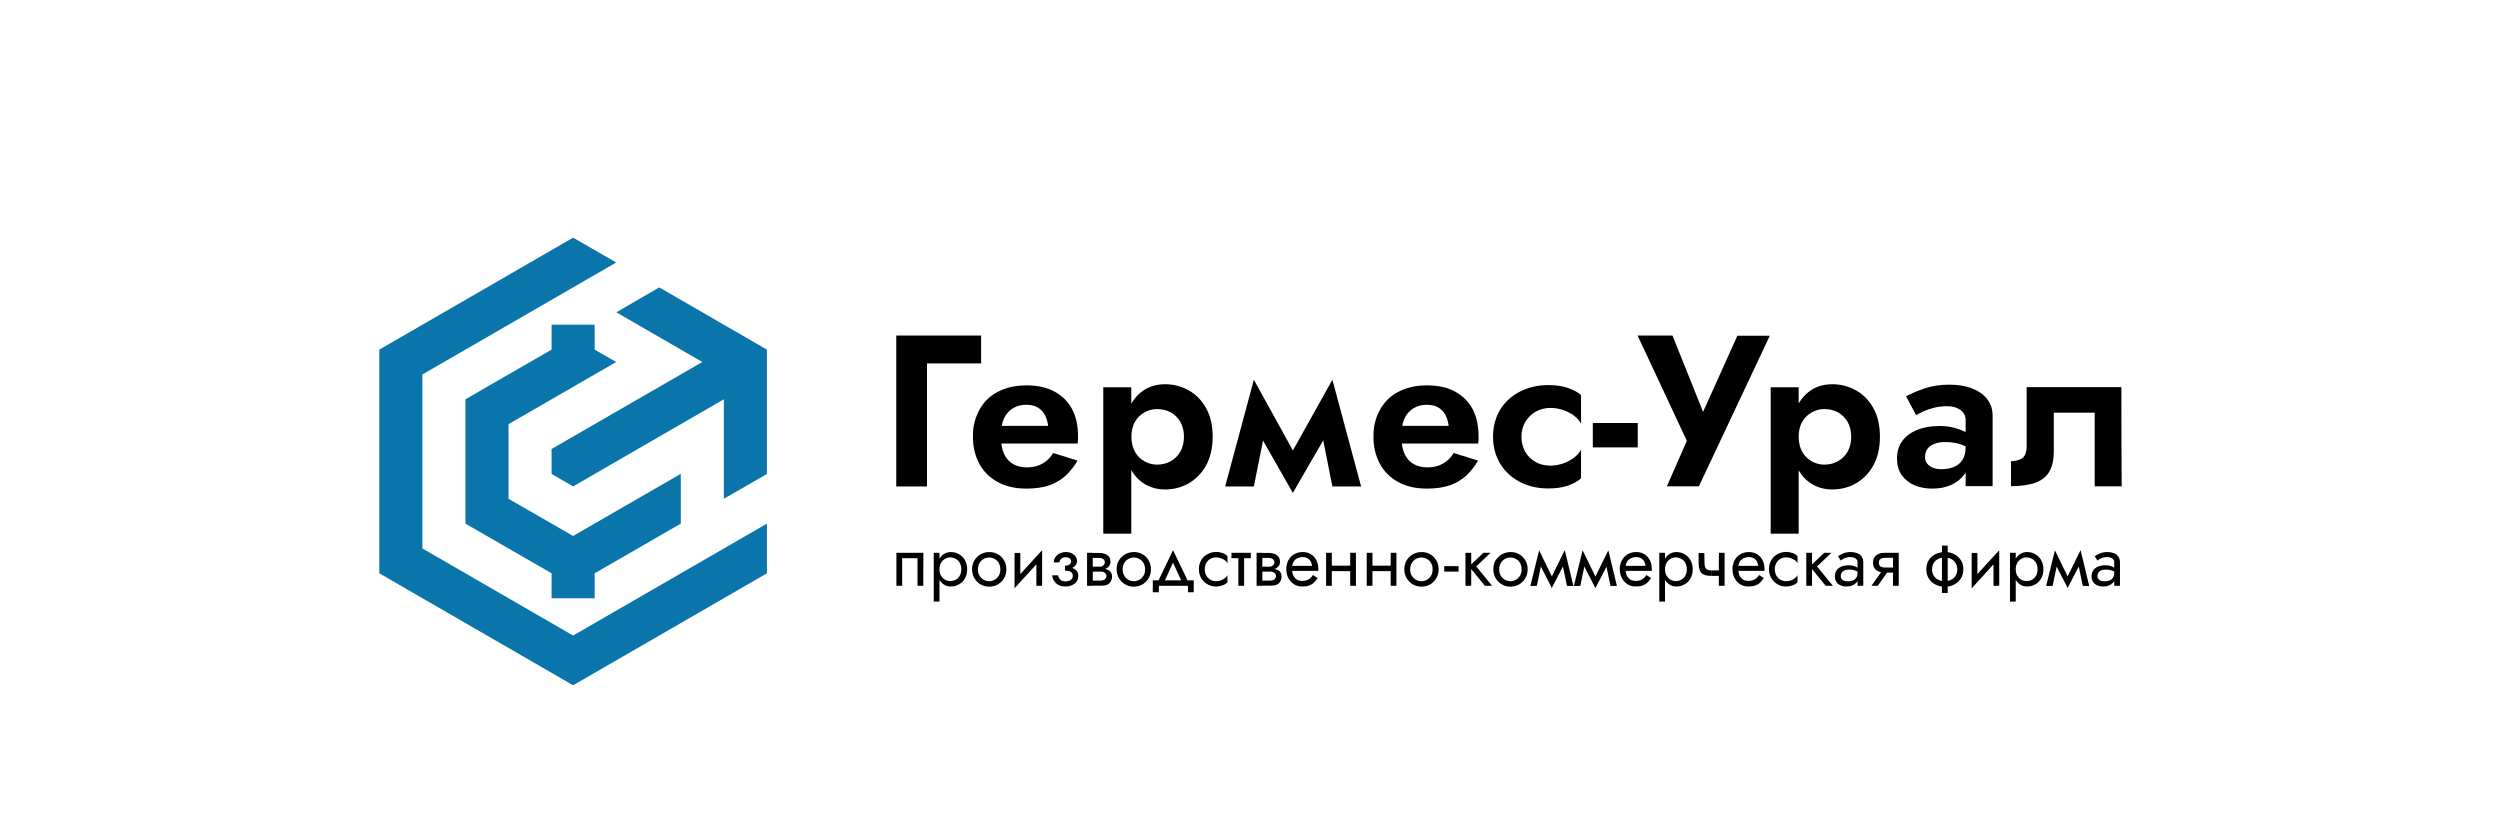 <?xml version="1.0" encoding="UTF-8"?> <svg xmlns="http://www.w3.org/2000/svg" viewBox="1912.928 2468.355 174.145 57.291" width="174.145" height="57.291"><path fill="rgb(10, 117, 170)" stroke="none" fill-opacity="1" stroke-width="0" stroke-opacity="1" color="rgb(51, 51, 51)" font-size-adjust="none" class="cls-2" id="tSvgb1f529cc2" title="Path 1" d="M 1966.35 2504.83 C 1966.35 2505.983 1966.35 2507.137 1966.35 2508.29 C 1961.85 2510.89 1957.35 2513.49 1952.85 2516.09 C 1948.35 2513.49 1943.85 2510.89 1939.35 2508.29 C 1939.35 2503.097 1939.35 2497.903 1939.35 2492.71 C 1943.85 2490.11 1948.35 2487.51 1952.85 2484.91 C 1953.85 2485.487 1954.85 2486.063 1955.85 2486.64 C 1951.35 2489.24 1946.85 2491.84 1942.35 2494.44 C 1942.35 2498.48 1942.35 2502.52 1942.35 2506.56 C 1945.847 2508.58 1949.343 2510.6 1952.84 2512.62 C 1952.843 2512.623 1952.847 2512.627 1952.85 2512.63 C 1952.853 2512.627 1952.857 2512.623 1952.86 2512.62C 1957.357 2510.023 1961.853 2507.427 1966.35 2504.83Z"></path><path fill="rgb(10, 117, 170)" stroke="none" fill-opacity="1" stroke-width="0" stroke-opacity="1" color="rgb(51, 51, 51)" font-size-adjust="none" class="cls-2" id="tSvg18f0ffef246" title="Path 2" d="M 1960.35 2501.36 C 1960.35 2502.517 1960.35 2503.673 1960.35 2504.83 C 1958.35 2505.983 1956.35 2507.137 1954.35 2508.29 C 1954.35 2508.87 1954.35 2509.45 1954.35 2510.03 C 1953.35 2510.03 1952.35 2510.03 1951.35 2510.03 C 1951.35 2509.45 1951.35 2508.87 1951.35 2508.29 C 1949.35 2507.137 1947.35 2505.983 1945.35 2504.83 C 1945.35 2501.943 1945.35 2499.057 1945.35 2496.17 C 1945.85 2495.88 1946.35 2495.59 1946.85 2495.3 C 1948.35 2494.437 1949.85 2493.573 1951.35 2492.71 C 1951.35 2492.13 1951.35 2491.55 1951.35 2490.97 C 1952.35 2490.97 1953.35 2490.97 1954.35 2490.97 C 1954.35 2491.55 1954.35 2492.13 1954.35 2492.71 C 1954.85 2492.997 1955.35 2493.283 1955.85 2493.57 C 1953.35 2495.013 1950.85 2496.457 1948.35 2497.9 C 1948.35 2499.633 1948.35 2501.367 1948.35 2503.1 C 1949.85 2503.963 1951.35 2504.827 1952.85 2505.69 C 1952.847 2505.693 1952.843 2505.697 1952.84 2505.7 C 1952.847 2505.7 1952.853 2505.7 1952.86 2505.7 C 1952.857 2505.697 1952.853 2505.693 1952.85 2505.69C 1955.35 2504.247 1957.85 2502.803 1960.35 2501.36Z"></path><path fill="rgb(10, 117, 170)" stroke="none" fill-opacity="1" stroke-width="0" stroke-opacity="1" color="rgb(51, 51, 51)" font-size-adjust="none" class="cls-2" id="tSvg1487661d5fe" title="Path 3" d="M 1966.35 2492.71 C 1966.35 2495.597 1966.35 2498.483 1966.35 2501.37 C 1965.35 2501.947 1964.35 2502.523 1963.35 2503.1 C 1963.35 2500.79 1963.35 2498.48 1963.35 2496.17 C 1959.853 2498.19 1956.357 2500.21 1952.86 2502.23 C 1952.853 2502.23 1952.847 2502.23 1952.84 2502.23 C 1952.343 2501.943 1951.847 2501.657 1951.35 2501.37 C 1951.35 2500.79 1951.35 2500.21 1951.35 2499.63 C 1954.85 2497.61 1958.35 2495.59 1961.85 2493.57 C 1959.853 2492.417 1957.857 2491.263 1955.86 2490.11 C 1956.853 2489.533 1957.847 2488.957 1958.84 2488.38 C 1958.847 2488.38 1958.853 2488.38 1958.86 2488.38C 1961.357 2489.823 1963.853 2491.267 1966.35 2492.71Z"></path><path fill="rgb(0, 0, 0)" stroke="none" fill-opacity="1" stroke-width="0" stroke-opacity="1" color="rgb(51, 51, 51)" font-size-adjust="none" class="cls-1" id="tSvg16c6547c6f2" title="Path 4" d="M 1981.27 2491.73 C 1981.27 2492.377 1981.27 2493.023 1981.27 2493.67 C 1980.013 2493.67 1978.757 2493.67 1977.5 2493.67 C 1977.5 2496.527 1977.5 2499.383 1977.5 2502.24 C 1976.787 2502.24 1976.073 2502.24 1975.36 2502.24 C 1975.36 2498.737 1975.36 2495.233 1975.36 2491.73C 1977.33 2491.73 1979.3 2491.73 1981.27 2491.73Z"></path><path fill="rgb(0, 0, 0)" stroke="none" fill-opacity="1" stroke-width="0" stroke-opacity="1" color="rgb(51, 51, 51)" font-size-adjust="none" class="cls-1" id="tSvg8e0dad0380" title="Path 5" d="M 1981.82 2498.02 C 1983.193 2498.02 1984.567 2498.02 1985.94 2498.02 C 1985.9 2497.72 1985.82 2497.46 1985.7 2497.24 C 1985.58 2497.02 1985.41 2496.85 1985.2 2496.73 C 1984.99 2496.61 1984.72 2496.55 1984.41 2496.55 C 1984.1 2496.55 1983.79 2496.62 1983.53 2496.77 C 1983.27 2496.92 1983.06 2497.13 1982.91 2497.41 C 1982.76 2497.69 1982.68 2498.02 1982.68 2498.4 C 1982.67 2498.53 1982.66 2498.66 1982.65 2498.79 C 1982.65 2499.28 1982.73 2499.68 1982.88 2500 C 1983.03 2500.31 1983.25 2500.55 1983.52 2500.69 C 1983.79 2500.84 1984.09 2500.91 1984.44 2500.91 C 1984.74 2500.91 1985 2500.87 1985.23 2500.79 C 1985.46 2500.71 1985.66 2500.59 1985.84 2500.44 C 1986.02 2500.29 1986.17 2500.11 1986.29 2499.91 C 1986.857 2500.087 1987.423 2500.263 1987.99 2500.44 C 1987.76 2500.83 1987.49 2501.17 1987.18 2501.47 C 1986.87 2501.76 1986.49 2501.99 1986.05 2502.15 C 1985.6 2502.31 1985.06 2502.39 1984.42 2502.39 C 1983.65 2502.39 1982.99 2502.24 1982.42 2501.93 C 1981.86 2501.62 1981.43 2501.19 1981.14 2500.65 C 1980.85 2500.1 1980.7 2499.49 1980.7 2498.8 C 1980.7 2498.67 1980.7 2498.55 1980.71 2498.42 C 1980.71 2498.3 1980.74 2498.18 1980.75 2498.06 C 1980.85 2497.49 1981.06 2496.99 1981.37 2496.56 C 1981.68 2496.13 1982.09 2495.79 1982.62 2495.56 C 1983.14 2495.32 1983.74 2495.2 1984.44 2495.2 C 1985.2 2495.2 1985.85 2495.34 1986.38 2495.63 C 1986.91 2495.92 1987.32 2496.32 1987.6 2496.84 C 1987.88 2497.36 1988.02 2497.99 1988.02 2498.72 C 1988.02 2498.797 1988.02 2498.873 1988.02 2498.95 C 1988.02 2499.04 1988.01 2499.14 1987.99 2499.25 C 1985.93 2499.25 1983.87 2499.25 1981.81 2499.25C 1981.81 2498.85 1981.81 2498.45 1981.82 2498.02Z"></path><path fill="rgb(0, 0, 0)" stroke="none" fill-opacity="1" stroke-width="0" stroke-opacity="1" color="rgb(51, 51, 51)" font-size-adjust="none" class="cls-1" id="tSvgcbc1b360d" title="Path 6" d="M 1989.78 2505.53 C 1989.78 2502.13 1989.78 2498.73 1989.78 2495.33 C 1990.43 2495.33 1991.08 2495.33 1991.73 2495.33 C 1991.73 2498.73 1991.73 2502.13 1991.73 2505.53C 1991.08 2505.53 1990.43 2505.53 1989.78 2505.53Z M 1996.94 2500.78 C 1996.63 2501.33 1996.22 2501.74 1995.72 2502.03 C 1995.22 2502.31 1994.67 2502.45 1994.09 2502.45 C 1993.51 2502.45 1992.99 2502.3 1992.55 2502 C 1992.11 2501.7 1991.78 2501.28 1991.55 2500.72 C 1991.31 2500.17 1991.2 2499.53 1991.2 2498.78 C 1991.2 2498.03 1991.32 2497.38 1991.55 2496.84 C 1991.78 2496.3 1992.12 2495.87 1992.55 2495.57 C 1992.98 2495.27 1993.5 2495.12 1994.09 2495.12 C 1994.68 2495.12 1995.21 2495.26 1995.72 2495.54 C 1996.23 2495.82 1996.63 2496.23 1996.94 2496.78 C 1997.25 2497.33 1997.4 2497.99 1997.4 2498.78C 1997.4 2499.57 1997.24 2500.23 1996.94 2500.78Z M 1995.14 2497.73 C 1994.97 2497.44 1994.74 2497.22 1994.46 2497.07 C 1994.17 2496.92 1993.86 2496.85 1993.52 2496.85 C 1993.23 2496.85 1992.95 2496.92 1992.67 2497.07 C 1992.39 2497.22 1992.17 2497.43 1992 2497.72 C 1991.82 2498.01 1991.74 2498.37 1991.74 2498.78 C 1991.74 2499.19 1991.83 2499.56 1992 2499.85 C 1992.17 2500.14 1992.4 2500.36 1992.67 2500.5 C 1992.94 2500.65 1993.23 2500.72 1993.52 2500.72 C 1993.86 2500.72 1994.17 2500.65 1994.46 2500.49 C 1994.74 2500.34 1994.97 2500.12 1995.14 2499.83 C 1995.31 2499.54 1995.4 2499.19 1995.4 2498.78C 1995.4 2498.37 1995.31 2498.02 1995.14 2497.73Z"></path><path fill="rgb(0, 0, 0)" stroke="none" fill-opacity="1" stroke-width="0" stroke-opacity="1" color="rgb(51, 51, 51)" font-size-adjust="none" class="cls-1" id="tSvg18204559a77" title="Path 7" d="M 2000.27 2494.81 C 2000.6 2495.63 2000.93 2496.45 2001.26 2497.27 C 2000.93 2498.927 2000.6 2500.583 2000.27 2502.24 C 1999.603 2502.24 1998.937 2502.24 1998.27 2502.24C 1998.937 2499.763 1999.603 2497.287 2000.27 2494.81Z M 2000.12 2497.66 C 2000.17 2496.71 2000.22 2495.76 2000.27 2494.81 C 2001.327 2496.723 2002.383 2498.637 2003.44 2500.55 C 2003.29 2501.267 2003.14 2501.983 2002.99 2502.7C 2002.033 2501.02 2001.077 2499.34 2000.12 2497.66Z M 2005.74 2494.81 C 2005.79 2495.76 2005.84 2496.71 2005.89 2497.66 C 2004.92 2499.34 2003.95 2501.02 2002.98 2502.7 C 2002.83 2501.983 2002.68 2501.267 2002.53 2500.55C 2003.6 2498.637 2004.67 2496.723 2005.74 2494.81Z M 2004.75 2497.27 C 2005.08 2496.45 2005.41 2495.63 2005.74 2494.81 C 2006.407 2497.287 2007.073 2499.763 2007.74 2502.24 C 2007.073 2502.24 2006.407 2502.24 2005.74 2502.24C 2005.41 2500.583 2005.08 2498.927 2004.75 2497.27Z"></path><path fill="rgb(0, 0, 0)" stroke="none" fill-opacity="1" stroke-width="0" stroke-opacity="1" color="rgb(51, 51, 51)" font-size-adjust="none" class="cls-1" id="tSvg169b0eef850" title="Path 8" d="M 2009.72 2498.02 C 2011.093 2498.02 2012.467 2498.02 2013.84 2498.02 C 2013.8 2497.72 2013.72 2497.46 2013.6 2497.24 C 2013.48 2497.02 2013.31 2496.85 2013.1 2496.73 C 2012.89 2496.61 2012.62 2496.55 2012.31 2496.55 C 2012 2496.55 2011.69 2496.62 2011.43 2496.77 C 2011.17 2496.92 2010.96 2497.13 2010.81 2497.41 C 2010.66 2497.69 2010.58 2498.02 2010.58 2498.4 C 2010.57 2498.53 2010.56 2498.66 2010.55 2498.79 C 2010.55 2499.28 2010.63 2499.68 2010.78 2500 C 2010.93 2500.31 2011.15 2500.55 2011.42 2500.69 C 2011.69 2500.84 2011.99 2500.91 2012.34 2500.91 C 2012.64 2500.91 2012.9 2500.87 2013.13 2500.79 C 2013.36 2500.71 2013.56 2500.59 2013.74 2500.44 C 2013.92 2500.29 2014.07 2500.11 2014.19 2499.91 C 2014.757 2500.087 2015.323 2500.263 2015.89 2500.44 C 2015.66 2500.83 2015.39 2501.17 2015.08 2501.47 C 2014.77 2501.76 2014.39 2501.99 2013.95 2502.15 C 2013.5 2502.31 2012.96 2502.39 2012.32 2502.39 C 2011.55 2502.39 2010.89 2502.24 2010.32 2501.93 C 2009.76 2501.62 2009.33 2501.19 2009.04 2500.65 C 2008.75 2500.1 2008.6 2499.49 2008.6 2498.8 C 2008.6 2498.67 2008.6 2498.55 2008.61 2498.42 C 2008.61 2498.3 2008.64 2498.18 2008.65 2498.06 C 2008.75 2497.49 2008.96 2496.99 2009.27 2496.56 C 2009.58 2496.13 2009.99 2495.79 2010.52 2495.56 C 2011.04 2495.32 2011.64 2495.2 2012.34 2495.2 C 2013.1 2495.2 2013.75 2495.34 2014.28 2495.63 C 2014.81 2495.92 2015.22 2496.32 2015.5 2496.84 C 2015.78 2497.36 2015.92 2497.99 2015.92 2498.72 C 2015.92 2498.797 2015.92 2498.873 2015.92 2498.95 C 2015.92 2499.04 2015.91 2499.14 2015.89 2499.25 C 2013.83 2499.25 2011.77 2499.25 2009.71 2499.25C 2009.71 2498.85 2009.71 2498.45 2009.72 2498.02Z"></path><path fill="rgb(0, 0, 0)" stroke="none" fill-opacity="1" stroke-width="0" stroke-opacity="1" color="rgb(51, 51, 51)" font-size-adjust="none" class="cls-1" id="tSvg739d153b87" title="Path 9" d="M 2019.17 2499.83 C 2019.35 2500.13 2019.59 2500.37 2019.9 2500.54 C 2020.2 2500.71 2020.54 2500.79 2020.91 2500.79 C 2021.21 2500.79 2021.5 2500.74 2021.78 2500.65 C 2022.06 2500.56 2022.31 2500.42 2022.54 2500.26 C 2022.77 2500.09 2022.94 2499.9 2023.06 2499.68 C 2023.06 2500.343 2023.06 2501.007 2023.06 2501.67 C 2022.82 2501.89 2022.51 2502.06 2022.12 2502.19 C 2021.73 2502.32 2021.29 2502.38 2020.78 2502.38 C 2020.05 2502.38 2019.39 2502.23 2018.81 2501.93 C 2018.23 2501.63 2017.77 2501.21 2017.43 2500.66 C 2017.1 2500.11 2016.93 2499.49 2016.93 2498.78 C 2016.93 2498.07 2017.1 2497.43 2017.43 2496.89 C 2017.76 2496.35 2018.22 2495.93 2018.81 2495.63 C 2019.4 2495.33 2020.05 2495.18 2020.78 2495.18 C 2021.29 2495.18 2021.74 2495.24 2022.12 2495.37 C 2022.5 2495.5 2022.82 2495.66 2023.06 2495.87 C 2023.06 2496.533 2023.06 2497.197 2023.06 2497.86 C 2022.94 2497.64 2022.76 2497.45 2022.53 2497.28 C 2022.29 2497.11 2022.04 2496.99 2021.76 2496.9 C 2021.48 2496.81 2021.2 2496.77 2020.92 2496.77 C 2020.55 2496.77 2020.21 2496.86 2019.91 2497.03 C 2019.6 2497.2 2019.36 2497.44 2019.18 2497.74 C 2019 2498.04 2018.91 2498.39 2018.91 2498.77C 2018.91 2499.15 2019 2499.52 2019.17 2499.83Z"></path><path fill="rgb(0, 0, 0)" stroke="none" fill-opacity="1" stroke-width="0" stroke-opacity="1" color="rgb(51, 51, 51)" font-size-adjust="none" class="cls-1" id="tSvg115b98fb663" title="Path 10" d="M 2023.88 2497.82 C 2024.923 2497.82 2025.967 2497.82 2027.01 2497.82 C 2027.01 2498.387 2027.01 2498.953 2027.01 2499.52 C 2025.967 2499.52 2024.923 2499.52 2023.88 2499.52C 2023.88 2498.953 2023.88 2498.387 2023.88 2497.82Z"></path><path fill="rgb(0, 0, 0)" stroke="none" fill-opacity="1" stroke-width="0" stroke-opacity="1" color="rgb(51, 51, 51)" font-size-adjust="none" class="cls-1" id="tSvg78abd4f16c" title="Path 11" d="M 2031.27 2502.23 C 2030.527 2502.23 2029.783 2502.23 2029.04 2502.23 C 2029.503 2501.173 2029.967 2500.117 2030.43 2499.06 C 2029.287 2496.617 2028.143 2494.173 2027 2491.73 C 2027.81 2491.73 2028.62 2491.73 2029.43 2491.73 C 2030.3 2493.9 2031.17 2496.07 2032.04 2498.24 C 2031.707 2498.227 2031.373 2498.213 2031.04 2498.2 C 2032.01 2496.047 2032.98 2493.893 2033.95 2491.74 C 2034.703 2491.74 2035.457 2491.74 2036.21 2491.74C 2034.563 2495.24 2032.917 2498.74 2031.27 2502.23Z"></path><path fill="rgb(0, 0, 0)" stroke="none" fill-opacity="1" stroke-width="0" stroke-opacity="1" color="rgb(51, 51, 51)" font-size-adjust="none" class="cls-1" id="tSvg16392165a48" title="Path 12" d="M 2036.27 2505.53 C 2036.27 2502.13 2036.27 2498.73 2036.27 2495.33 C 2036.92 2495.33 2037.57 2495.33 2038.22 2495.33 C 2038.22 2498.73 2038.22 2502.13 2038.22 2505.53C 2037.57 2505.53 2036.92 2505.53 2036.27 2505.53Z M 2043.42 2500.78 C 2043.11 2501.33 2042.7 2501.74 2042.2 2502.03 C 2041.7 2502.31 2041.15 2502.45 2040.57 2502.45 C 2039.99 2502.45 2039.47 2502.3 2039.03 2502 C 2038.59 2501.7 2038.26 2501.28 2038.03 2500.72 C 2037.79 2500.17 2037.68 2499.53 2037.68 2498.78 C 2037.68 2498.03 2037.8 2497.38 2038.03 2496.84 C 2038.26 2496.3 2038.6 2495.87 2039.03 2495.57 C 2039.46 2495.27 2039.98 2495.12 2040.57 2495.12 C 2041.16 2495.12 2041.69 2495.26 2042.2 2495.54 C 2042.71 2495.82 2043.11 2496.23 2043.42 2496.78 C 2043.73 2497.33 2043.88 2497.99 2043.88 2498.78C 2043.88 2499.57 2043.72 2500.23 2043.42 2500.78Z M 2041.62 2497.73 C 2041.45 2497.44 2041.22 2497.22 2040.94 2497.07 C 2040.65 2496.92 2040.34 2496.85 2040 2496.85 C 2039.71 2496.85 2039.43 2496.92 2039.15 2497.07 C 2038.87 2497.22 2038.65 2497.43 2038.48 2497.72 C 2038.3 2498.01 2038.22 2498.37 2038.22 2498.78 C 2038.22 2499.19 2038.31 2499.56 2038.48 2499.85 C 2038.65 2500.14 2038.88 2500.36 2039.15 2500.5 C 2039.42 2500.65 2039.71 2500.72 2040 2500.72 C 2040.34 2500.72 2040.65 2500.65 2040.94 2500.49 C 2041.22 2500.34 2041.45 2500.12 2041.62 2499.83 C 2041.79 2499.54 2041.88 2499.19 2041.88 2498.78C 2041.88 2498.37 2041.79 2498.02 2041.62 2497.73Z"></path><path fill="rgb(0, 0, 0)" stroke="none" fill-opacity="1" stroke-width="0" stroke-opacity="1" color="rgb(51, 51, 51)" font-size-adjust="none" class="cls-1" id="tSvg10a8dfd4e90" title="Path 13" d="M 2047.17 2500.65 C 2047.27 2500.77 2047.41 2500.87 2047.58 2500.94 C 2047.75 2501.01 2047.95 2501.04 2048.16 2501.04 C 2048.47 2501.04 2048.75 2500.99 2049.01 2500.89 C 2049.27 2500.79 2049.47 2500.63 2049.63 2500.39 C 2049.78 2500.16 2049.85 2499.86 2049.85 2499.48 C 2049.93 2499.75 2050.01 2500.02 2050.09 2500.29 C 2050.09 2500.73 2049.97 2501.11 2049.75 2501.42 C 2049.52 2501.73 2049.21 2501.97 2048.83 2502.14 C 2048.45 2502.31 2048.01 2502.39 2047.53 2502.39 C 2047.05 2502.39 2046.64 2502.31 2046.27 2502.15 C 2045.9 2501.99 2045.61 2501.75 2045.39 2501.44 C 2045.17 2501.12 2045.07 2500.74 2045.07 2500.28 C 2045.07 2499.82 2045.19 2499.41 2045.44 2499.07 C 2045.68 2498.74 2046.03 2498.48 2046.48 2498.3 C 2046.92 2498.12 2047.45 2498.03 2048.05 2498.03 C 2048.42 2498.03 2048.76 2498.07 2049.08 2498.16 C 2049.4 2498.25 2049.67 2498.36 2049.89 2498.47 C 2050.11 2498.59 2050.27 2498.71 2050.35 2498.82 C 2050.35 2499.133 2050.35 2499.447 2050.35 2499.76 C 2050.07 2499.55 2049.78 2499.4 2049.48 2499.3 C 2049.18 2499.2 2048.82 2499.15 2048.42 2499.15 C 2048.12 2499.15 2047.86 2499.19 2047.65 2499.28 C 2047.44 2499.37 2047.28 2499.49 2047.18 2499.64 C 2047.08 2499.79 2047.02 2499.97 2047.02 2500.18C 2047.02 2500.37 2047.07 2500.53 2047.17 2500.65Z M 2045.7 2495.96 C 2046.05 2495.77 2046.48 2495.59 2046.99 2495.41 C 2047.5 2495.24 2048.07 2495.15 2048.69 2495.15 C 2049.31 2495.15 2049.82 2495.23 2050.27 2495.4 C 2050.72 2495.57 2051.08 2495.82 2051.34 2496.14 C 2051.6 2496.47 2051.73 2496.86 2051.73 2497.33 C 2051.73 2498.96 2051.73 2500.59 2051.73 2502.22 C 2051.103 2502.22 2050.477 2502.22 2049.85 2502.22 C 2049.85 2500.693 2049.85 2499.167 2049.85 2497.64 C 2049.85 2497.33 2049.73 2497.09 2049.49 2496.91 C 2049.25 2496.74 2048.94 2496.65 2048.56 2496.65 C 2048.23 2496.65 2047.92 2496.69 2047.64 2496.76 C 2047.35 2496.84 2047.1 2496.92 2046.89 2497.02 C 2046.67 2497.12 2046.51 2497.21 2046.4 2497.27 C 2046.163 2496.827 2045.927 2496.383 2045.69 2495.94C 2045.693 2495.947 2045.697 2495.953 2045.7 2495.96Z"></path><path fill="rgb(0, 0, 0)" stroke="none" fill-opacity="1" stroke-width="0" stroke-opacity="1" color="rgb(51, 51, 51)" font-size-adjust="none" class="cls-1" id="tSvg16c86337494" title="Path 14" d="M 2060.72 2502.23 C 2060.093 2502.23 2059.467 2502.23 2058.84 2502.23 C 2058.84 2500.52 2058.84 2498.81 2058.84 2497.1 C 2057.89 2497.1 2056.94 2497.1 2055.99 2497.1 C 2055.99 2498.01 2055.99 2498.92 2055.99 2499.83 C 2055.99 2500.37 2055.89 2500.82 2055.7 2501.17 C 2055.51 2501.52 2055.2 2501.79 2054.76 2501.96 C 2054.32 2502.13 2053.74 2502.22 2053.01 2502.22 C 2053.01 2501.64 2053.01 2501.06 2053.01 2500.48 C 2053.31 2500.48 2053.57 2500.41 2053.78 2500.28 C 2053.99 2500.14 2054.1 2499.86 2054.1 2499.43 C 2054.1 2498.06 2054.1 2496.69 2054.1 2495.32 C 2056.3 2495.32 2058.5 2495.32 2060.7 2495.32C 2060.7 2497.62 2060.7 2499.92 2060.72 2502.23Z"></path><path fill="rgb(0, 0, 0)" stroke="none" fill-opacity="1" stroke-width="0" stroke-opacity="1" color="rgb(51, 51, 51)" font-size-adjust="none" class="cls-1" id="tSvg8351688458" title="Path 15" d="M 1977.24 2509.16 C 1977.107 2509.16 1976.973 2509.16 1976.84 2509.16 C 1976.84 2508.52 1976.84 2507.88 1976.84 2507.24 C 1976.483 2507.24 1976.127 2507.24 1975.77 2507.24 C 1975.77 2507.88 1975.77 2508.52 1975.77 2509.16 C 1975.637 2509.16 1975.503 2509.16 1975.37 2509.16 C 1975.37 2508.393 1975.37 2507.627 1975.37 2506.86 C 1975.997 2506.86 1976.623 2506.86 1977.25 2506.86C 1977.25 2507.627 1977.25 2508.393 1977.24 2509.16Z"></path><path fill="rgb(0, 0, 0)" stroke="none" fill-opacity="1" stroke-width="0" stroke-opacity="1" color="rgb(51, 51, 51)" font-size-adjust="none" class="cls-1" id="tSvgcb0a178acf" title="Path 16" d="M 1977.97 2510.26 C 1977.97 2509.127 1977.97 2507.993 1977.97 2506.86 C 1978.103 2506.86 1978.237 2506.86 1978.37 2506.86 C 1978.37 2507.993 1978.37 2509.127 1978.37 2510.26C 1978.237 2510.26 1978.103 2510.26 1977.97 2510.26Z M 1980.14 2508.65 C 1980.04 2508.83 1979.9 2508.97 1979.73 2509.06 C 1979.56 2509.16 1979.37 2509.21 1979.16 2509.21 C 1978.97 2509.21 1978.8 2509.16 1978.66 2509.06 C 1978.52 2508.96 1978.4 2508.83 1978.32 2508.65 C 1978.24 2508.47 1978.2 2508.26 1978.2 2508.01 C 1978.2 2507.76 1978.24 2507.55 1978.32 2507.37 C 1978.4 2507.19 1978.52 2507.05 1978.66 2506.96 C 1978.81 2506.86 1978.97 2506.81 1979.16 2506.81 C 1979.37 2506.81 1979.56 2506.86 1979.73 2506.96 C 1979.9 2507.06 1980.04 2507.19 1980.14 2507.37 C 1980.24 2507.55 1980.3 2507.76 1980.3 2508.01C 1980.3 2508.26 1980.25 2508.47 1980.14 2508.65Z M 1979.78 2507.56 C 1979.71 2507.44 1979.61 2507.34 1979.5 2507.28 C 1979.38 2507.22 1979.25 2507.18 1979.11 2507.18 C 1978.99 2507.18 1978.88 2507.21 1978.76 2507.28 C 1978.64 2507.35 1978.55 2507.44 1978.48 2507.56 C 1978.41 2507.68 1978.37 2507.83 1978.37 2508.01 C 1978.37 2508.19 1978.41 2508.34 1978.48 2508.46 C 1978.55 2508.58 1978.65 2508.68 1978.76 2508.74 C 1978.87 2508.8 1978.99 2508.83 1979.11 2508.83 C 1979.25 2508.83 1979.38 2508.8 1979.5 2508.74 C 1979.62 2508.68 1979.71 2508.58 1979.78 2508.46 C 1979.85 2508.34 1979.89 2508.19 1979.89 2508.01C 1979.89 2507.83 1979.85 2507.68 1979.78 2507.56Z"></path><path fill="rgb(0, 0, 0)" stroke="none" fill-opacity="1" stroke-width="0" stroke-opacity="1" color="rgb(51, 51, 51)" font-size-adjust="none" class="cls-1" id="tSvg60b753c1a0" title="Path 17" d="M 1980.8 2507.39 C 1980.91 2507.21 1981.05 2507.07 1981.23 2506.97 C 1981.41 2506.87 1981.61 2506.81 1981.84 2506.81 C 1982.07 2506.81 1982.27 2506.86 1982.45 2506.97 C 1982.63 2507.07 1982.77 2507.22 1982.87 2507.39 C 1982.98 2507.57 1983.03 2507.78 1983.03 2508.01 C 1983.03 2508.24 1982.98 2508.45 1982.87 2508.63 C 1982.77 2508.81 1982.62 2508.95 1982.45 2509.06 C 1982.27 2509.16 1982.07 2509.22 1981.84 2509.22 C 1981.61 2509.22 1981.42 2509.17 1981.23 2509.06 C 1981.05 2508.96 1980.91 2508.81 1980.8 2508.63 C 1980.7 2508.45 1980.64 2508.24 1980.64 2508.01C 1980.64 2507.78 1980.69 2507.57 1980.8 2507.39Z M 1981.15 2508.44 C 1981.22 2508.56 1981.31 2508.66 1981.43 2508.73 C 1981.55 2508.8 1981.68 2508.84 1981.83 2508.84 C 1981.98 2508.84 1982.11 2508.8 1982.23 2508.73 C 1982.35 2508.66 1982.44 2508.56 1982.51 2508.44 C 1982.58 2508.32 1982.61 2508.18 1982.61 2508.02 C 1982.61 2507.86 1982.58 2507.72 1982.51 2507.59 C 1982.44 2507.46 1982.35 2507.37 1982.23 2507.3 C 1982.11 2507.23 1981.98 2507.19 1981.83 2507.19 C 1981.68 2507.19 1981.55 2507.23 1981.43 2507.3 C 1981.31 2507.37 1981.22 2507.47 1981.15 2507.59 C 1981.08 2507.71 1981.05 2507.86 1981.05 2508.02C 1981.05 2508.18 1981.08 2508.32 1981.15 2508.44Z"></path><path fill="rgb(0, 0, 0)" stroke="none" fill-opacity="1" stroke-width="0" stroke-opacity="1" color="rgb(51, 51, 51)" font-size-adjust="none" class="cls-1" id="tSvgb40d3d9ca" title="Path 18" d="M 1983.6 2509.34 C 1983.607 2509.147 1983.613 2508.953 1983.62 2508.76 C 1984.253 2508.067 1984.887 2507.373 1985.52 2506.68 C 1985.51 2506.873 1985.5 2507.067 1985.49 2507.26 C 1984.857 2507.953 1984.223 2508.647 1983.59 2509.34C 1983.593 2509.34 1983.597 2509.34 1983.6 2509.34Z M 1984 2508.79 C 1983.867 2508.973 1983.733 2509.157 1983.6 2509.34 C 1983.6 2508.517 1983.6 2507.693 1983.6 2506.87 C 1983.733 2506.87 1983.867 2506.87 1984 2506.87C 1984 2507.51 1984 2508.15 1984 2508.79Z M 1985.52 2509.16 C 1985.387 2509.16 1985.253 2509.16 1985.12 2509.16 C 1985.12 2508.52 1985.12 2507.88 1985.12 2507.24 C 1985.253 2507.057 1985.387 2506.873 1985.52 2506.69C 1985.52 2507.517 1985.52 2508.343 1985.52 2509.16Z"></path><path fill="rgb(0, 0, 0)" stroke="none" fill-opacity="1" stroke-width="0" stroke-opacity="1" color="rgb(51, 51, 51)" font-size-adjust="none" class="cls-1" id="tSvg985ff87b3e" title="Path 19" d="M 1986.5 2508.99 C 1986.34 2508.84 1986.24 2508.66 1986.22 2508.43 C 1986.357 2508.43 1986.493 2508.43 1986.63 2508.43 C 1986.65 2508.54 1986.7 2508.64 1986.78 2508.72 C 1986.86 2508.81 1986.98 2508.85 1987.16 2508.85 C 1987.27 2508.85 1987.36 2508.83 1987.43 2508.8 C 1987.5 2508.77 1987.56 2508.73 1987.6 2508.67 C 1987.64 2508.61 1987.66 2508.55 1987.66 2508.48 C 1987.66 2508.4 1987.64 2508.33 1987.6 2508.27 C 1987.56 2508.21 1987.5 2508.17 1987.41 2508.14 C 1987.33 2508.11 1987.23 2508.1 1987.11 2508.1 C 1987.11 2508.017 1987.11 2507.933 1987.11 2507.85 C 1987.4 2507.85 1987.62 2507.9 1987.79 2508 C 1987.96 2508.1 1988.04 2508.26 1988.04 2508.48 C 1988.04 2508.63 1988 2508.76 1987.92 2508.87 C 1987.84 2508.98 1987.73 2509.06 1987.59 2509.12 C 1987.45 2509.18 1987.3 2509.21 1987.14 2509.21C 1986.87 2509.21 1986.65 2509.14 1986.5 2508.99Z M 1987.11 2507.76 C 1987.26 2507.76 1987.37 2507.73 1987.44 2507.67 C 1987.51 2507.61 1987.54 2507.54 1987.54 2507.46 C 1987.54 2507.37 1987.51 2507.3 1987.44 2507.25 C 1987.37 2507.2 1987.28 2507.17 1987.16 2507.17 C 1987.06 2507.17 1986.98 2507.19 1986.91 2507.23 C 1986.85 2507.27 1986.8 2507.31 1986.77 2507.37 C 1986.74 2507.43 1986.73 2507.48 1986.73 2507.53 C 1986.597 2507.53 1986.463 2507.53 1986.33 2507.53 C 1986.33 2507.4 1986.37 2507.28 1986.44 2507.17 C 1986.51 2507.06 1986.61 2506.97 1986.74 2506.91 C 1986.87 2506.85 1987.01 2506.81 1987.17 2506.81 C 1987.32 2506.81 1987.46 2506.84 1987.57 2506.89 C 1987.69 2506.95 1987.78 2507.02 1987.85 2507.12 C 1987.92 2507.21 1987.95 2507.32 1987.95 2507.43 C 1987.95 2507.6 1987.88 2507.74 1987.73 2507.85 C 1987.58 2507.96 1987.38 2508.02 1987.11 2508.02C 1987.11 2507.937 1987.11 2507.853 1987.11 2507.76Z"></path><path fill="rgb(0, 0, 0)" stroke="none" fill-opacity="1" stroke-width="0" stroke-opacity="1" color="rgb(51, 51, 51)" font-size-adjust="none" class="cls-1" id="tSvg9559605e4d" title="Path 20" d="M 1989.05 2506.86 C 1989.05 2507.627 1989.05 2508.393 1989.05 2509.16 C 1988.917 2509.16 1988.783 2509.16 1988.65 2509.16 C 1988.65 2508.393 1988.65 2507.627 1988.65 2506.86C 1988.783 2506.86 1988.917 2506.86 1989.05 2506.86Z M 1988.89 2507.83 C 1989.093 2507.83 1989.297 2507.83 1989.5 2507.83 C 1989.56 2507.83 1989.61 2507.83 1989.66 2507.81 C 1989.71 2507.79 1989.75 2507.77 1989.78 2507.74 C 1989.81 2507.71 1989.84 2507.68 1989.86 2507.64 C 1989.88 2507.6 1989.89 2507.56 1989.89 2507.52 C 1989.89 2507.43 1989.85 2507.36 1989.78 2507.3 C 1989.71 2507.25 1989.61 2507.22 1989.49 2507.22 C 1989.287 2507.22 1989.083 2507.22 1988.88 2507.22 C 1988.88 2507.103 1988.88 2506.987 1988.88 2506.87 C 1989.083 2506.87 1989.287 2506.87 1989.49 2506.87 C 1989.63 2506.87 1989.76 2506.89 1989.88 2506.93 C 1990 2506.97 1990.09 2507.04 1990.17 2507.13 C 1990.24 2507.22 1990.28 2507.34 1990.28 2507.49 C 1990.28 2507.62 1990.24 2507.73 1990.17 2507.81 C 1990.1 2507.89 1990 2507.96 1989.88 2508 C 1989.76 2508.04 1989.63 2508.06 1989.49 2508.06 C 1989.287 2508.06 1989.083 2508.06 1988.88 2508.06C 1988.88 2507.983 1988.88 2507.907 1988.89 2507.83Z M 1989.55 2507.96 C 1989.71 2507.96 1989.85 2507.98 1989.98 2508.01 C 1990.11 2508.04 1990.21 2508.1 1990.28 2508.18 C 1990.35 2508.26 1990.39 2508.38 1990.39 2508.53 C 1990.39 2508.7 1990.33 2508.85 1990.22 2508.97 C 1990.11 2509.09 1989.92 2509.15 1989.65 2509.15 C 1989.397 2509.15 1989.143 2509.15 1988.89 2509.15 C 1988.89 2509.033 1988.89 2508.917 1988.89 2508.8 C 1989.113 2508.8 1989.337 2508.8 1989.56 2508.8 C 1989.71 2508.8 1989.82 2508.77 1989.89 2508.71 C 1989.96 2508.65 1990 2508.57 1990 2508.48 C 1990 2508.43 1990 2508.39 1989.97 2508.36 C 1989.95 2508.32 1989.93 2508.29 1989.89 2508.26 C 1989.85 2508.23 1989.81 2508.21 1989.76 2508.19 C 1989.71 2508.17 1989.64 2508.17 1989.56 2508.17 C 1989.337 2508.17 1989.113 2508.17 1988.89 2508.17 C 1988.89 2508.1 1988.89 2508.03 1988.89 2507.96C 1989.113 2507.96 1989.337 2507.96 1989.55 2507.96Z"></path><path fill="rgb(0, 0, 0)" stroke="none" fill-opacity="1" stroke-width="0" stroke-opacity="1" color="rgb(51, 51, 51)" font-size-adjust="none" class="cls-1" id="tSvg9b7027e6cd" title="Path 21" d="M 1990.87 2507.39 C 1990.98 2507.21 1991.12 2507.07 1991.3 2506.97 C 1991.48 2506.87 1991.68 2506.81 1991.91 2506.81 C 1992.14 2506.81 1992.34 2506.86 1992.52 2506.97 C 1992.7 2507.07 1992.84 2507.22 1992.94 2507.39 C 1993.05 2507.57 1993.1 2507.78 1993.1 2508.01 C 1993.1 2508.24 1993.05 2508.45 1992.94 2508.63 C 1992.84 2508.81 1992.69 2508.95 1992.52 2509.06 C 1992.34 2509.16 1992.14 2509.22 1991.91 2509.22 C 1991.68 2509.22 1991.49 2509.17 1991.3 2509.06 C 1991.12 2508.96 1990.98 2508.81 1990.87 2508.63 C 1990.77 2508.45 1990.71 2508.24 1990.71 2508.01C 1990.71 2507.78 1990.76 2507.57 1990.87 2507.39Z M 1991.23 2508.44 C 1991.3 2508.56 1991.39 2508.66 1991.51 2508.73 C 1991.63 2508.8 1991.76 2508.84 1991.91 2508.84 C 1992.06 2508.84 1992.19 2508.8 1992.31 2508.73 C 1992.43 2508.66 1992.52 2508.56 1992.59 2508.44 C 1992.66 2508.32 1992.69 2508.18 1992.69 2508.02 C 1992.69 2507.86 1992.66 2507.72 1992.59 2507.59 C 1992.52 2507.46 1992.43 2507.37 1992.31 2507.3 C 1992.19 2507.23 1992.06 2507.19 1991.91 2507.19 C 1991.76 2507.19 1991.63 2507.23 1991.51 2507.3 C 1991.39 2507.37 1991.3 2507.47 1991.23 2507.59 C 1991.16 2507.71 1991.13 2507.86 1991.13 2508.02C 1991.13 2508.18 1991.16 2508.32 1991.23 2508.44Z"></path><path fill="rgb(0, 0, 0)" stroke="none" fill-opacity="1" stroke-width="0" stroke-opacity="1" color="rgb(51, 51, 51)" font-size-adjust="none" class="cls-1" id="tSvg1033be00a76" title="Path 22" d="M 1993.65 2509.16 C 1993.65 2509.31 1993.65 2509.46 1993.65 2509.61 C 1993.51 2509.61 1993.37 2509.61 1993.23 2509.61 C 1993.23 2509.333 1993.23 2509.057 1993.23 2508.78 C 1994.18 2508.78 1995.13 2508.78 1996.08 2508.78 C 1996.08 2509.057 1996.08 2509.333 1996.08 2509.61 C 1995.947 2509.61 1995.813 2509.61 1995.68 2509.61 C 1995.68 2509.46 1995.68 2509.31 1995.68 2509.16C 1995.003 2509.16 1994.327 2509.16 1993.65 2509.16Z M 1993.97 2509.01 C 1993.82 2509.01 1993.67 2509.01 1993.52 2509.01 C 1993.893 2508.233 1994.267 2507.457 1994.64 2506.68 C 1995.013 2507.457 1995.387 2508.233 1995.76 2509.01 C 1995.61 2509.01 1995.46 2509.01 1995.31 2509.01 C 1995.087 2508.523 1994.863 2508.037 1994.64 2507.55C 1994.417 2508.037 1994.193 2508.523 1993.97 2509.01Z"></path><path fill="rgb(0, 0, 0)" stroke="none" fill-opacity="1" stroke-width="0" stroke-opacity="1" color="rgb(51, 51, 51)" font-size-adjust="none" class="cls-1" id="tSvg18ef452881a" title="Path 23" d="M 1996.95 2508.44 C 1997.02 2508.56 1997.11 2508.66 1997.23 2508.73 C 1997.35 2508.8 1997.48 2508.84 1997.63 2508.84 C 1997.75 2508.84 1997.87 2508.82 1997.98 2508.78 C 1998.09 2508.74 1998.18 2508.69 1998.26 2508.62 C 1998.34 2508.56 1998.4 2508.49 1998.43 2508.41 C 1998.43 2508.577 1998.43 2508.743 1998.43 2508.91 C 1998.35 2509 1998.24 2509.08 1998.09 2509.13 C 1997.94 2509.18 1997.79 2509.21 1997.63 2509.21 C 1997.41 2509.21 1997.21 2509.16 1997.03 2509.05 C 1996.85 2508.95 1996.71 2508.8 1996.6 2508.62 C 1996.49 2508.44 1996.44 2508.23 1996.44 2508 C 1996.44 2507.77 1996.49 2507.56 1996.6 2507.38 C 1996.7 2507.2 1996.85 2507.06 1997.03 2506.96 C 1997.21 2506.86 1997.41 2506.8 1997.63 2506.8 C 1997.79 2506.8 1997.94 2506.83 1998.09 2506.88 C 1998.24 2506.93 1998.35 2507 1998.43 2507.1 C 1998.43 2507.267 1998.43 2507.433 1998.43 2507.6 C 1998.4 2507.52 1998.34 2507.45 1998.26 2507.39 C 1998.18 2507.33 1998.09 2507.28 1997.98 2507.24 C 1997.87 2507.2 1997.76 2507.18 1997.63 2507.18 C 1997.48 2507.18 1997.35 2507.22 1997.23 2507.29 C 1997.11 2507.36 1997.02 2507.46 1996.95 2507.58 C 1996.88 2507.7 1996.85 2507.85 1996.85 2508.01C 1996.85 2508.17 1996.88 2508.31 1996.95 2508.44Z"></path><path fill="rgb(0, 0, 0)" stroke="none" fill-opacity="1" stroke-width="0" stroke-opacity="1" color="rgb(51, 51, 51)" font-size-adjust="none" class="cls-1" id="tSvg16942f3e1a6" title="Path 24" d="M 2000.06 2506.86 C 2000.06 2506.987 2000.06 2507.113 2000.06 2507.24 C 1999.61 2507.24 1999.16 2507.24 1998.71 2507.24 C 1998.71 2507.113 1998.71 2506.987 1998.71 2506.86C 1999.16 2506.86 1999.61 2506.86 2000.06 2506.86Z M 1999.59 2506.96 C 1999.59 2507.693 1999.59 2508.427 1999.59 2509.16 C 1999.457 2509.16 1999.323 2509.16 1999.19 2509.16 C 1999.19 2508.427 1999.19 2507.693 1999.19 2506.96C 1999.323 2506.96 1999.457 2506.96 1999.59 2506.96Z"></path><path fill="rgb(0, 0, 0)" stroke="none" fill-opacity="1" stroke-width="0" stroke-opacity="1" color="rgb(51, 51, 51)" font-size-adjust="none" class="cls-1" id="tSvgbaea80398e" title="Path 25" d="M 2000.86 2506.86 C 2000.86 2507.627 2000.86 2508.393 2000.86 2509.16 C 2000.727 2509.16 2000.593 2509.16 2000.46 2509.16 C 2000.46 2508.393 2000.46 2507.627 2000.46 2506.86C 2000.593 2506.86 2000.727 2506.86 2000.86 2506.86Z M 2000.7 2507.83 C 2000.903 2507.83 2001.107 2507.83 2001.31 2507.83 C 2001.37 2507.83 2001.42 2507.83 2001.47 2507.81 C 2001.52 2507.79 2001.56 2507.77 2001.59 2507.74 C 2001.62 2507.71 2001.65 2507.68 2001.67 2507.64 C 2001.69 2507.6 2001.7 2507.56 2001.7 2507.52 C 2001.7 2507.43 2001.66 2507.36 2001.59 2507.3 C 2001.52 2507.25 2001.42 2507.22 2001.3 2507.22 C 2001.097 2507.22 2000.893 2507.22 2000.69 2507.22 C 2000.69 2507.103 2000.69 2506.987 2000.69 2506.87 C 2000.893 2506.87 2001.097 2506.87 2001.3 2506.87 C 2001.44 2506.87 2001.57 2506.89 2001.69 2506.93 C 2001.81 2506.97 2001.9 2507.04 2001.98 2507.13 C 2002.05 2507.22 2002.09 2507.34 2002.09 2507.49 C 2002.09 2507.62 2002.05 2507.73 2001.98 2507.81 C 2001.91 2507.89 2001.81 2507.96 2001.69 2508 C 2001.57 2508.04 2001.44 2508.06 2001.3 2508.06 C 2001.097 2508.06 2000.893 2508.06 2000.69 2508.06 C 2000.69 2507.983 2000.69 2507.907 2000.69 2507.83C 2000.693 2507.83 2000.697 2507.83 2000.7 2507.83Z M 2001.36 2507.96 C 2001.52 2507.96 2001.66 2507.98 2001.79 2508.01 C 2001.92 2508.04 2002.02 2508.1 2002.09 2508.18 C 2002.16 2508.26 2002.2 2508.38 2002.2 2508.53 C 2002.2 2508.7 2002.14 2508.85 2002.03 2508.97 C 2001.92 2509.09 2001.73 2509.15 2001.46 2509.15 C 2001.207 2509.15 2000.953 2509.15 2000.7 2509.15 C 2000.7 2509.033 2000.7 2508.917 2000.7 2508.8 C 2000.923 2508.8 2001.147 2508.8 2001.37 2508.8 C 2001.52 2508.8 2001.63 2508.77 2001.7 2508.71 C 2001.77 2508.65 2001.81 2508.57 2001.81 2508.48 C 2001.81 2508.43 2001.81 2508.39 2001.78 2508.36 C 2001.76 2508.32 2001.74 2508.29 2001.7 2508.26 C 2001.66 2508.23 2001.62 2508.21 2001.57 2508.19 C 2001.52 2508.17 2001.45 2508.17 2001.37 2508.17 C 2001.147 2508.17 2000.923 2508.17 2000.7 2508.17 C 2000.7 2508.1 2000.7 2508.03 2000.7 2507.96C 2000.923 2507.96 2001.147 2507.96 2001.36 2507.96Z"></path><path fill="rgb(0, 0, 0)" stroke="none" fill-opacity="1" stroke-width="0" stroke-opacity="1" color="rgb(51, 51, 51)" font-size-adjust="none" class="cls-1" id="tSvga4febc38bd" title="Path 26" d="M 2002.78 2507.77 C 2003.293 2507.77 2003.807 2507.77 2004.32 2507.77 C 2004.31 2507.65 2004.27 2507.54 2004.22 2507.45 C 2004.17 2507.36 2004.1 2507.29 2004.01 2507.24 C 2003.92 2507.19 2003.81 2507.16 2003.67 2507.16 C 2003.53 2507.16 2003.41 2507.19 2003.3 2507.24 C 2003.19 2507.3 2003.1 2507.38 2003.04 2507.48 C 2002.97 2507.59 2002.94 2507.71 2002.94 2507.85 C 2002.94 2507.9 2002.94 2507.95 2002.94 2508 C 2002.94 2508.18 2002.96 2508.33 2003.02 2508.45 C 2003.08 2508.57 2003.17 2508.67 2003.27 2508.73 C 2003.38 2508.79 2003.51 2508.82 2003.66 2508.82 C 2003.77 2508.82 2003.87 2508.8 2003.96 2508.77 C 2004.05 2508.73 2004.13 2508.69 2004.2 2508.63 C 2004.27 2508.57 2004.33 2508.5 2004.38 2508.41 C 2004.49 2508.48 2004.6 2508.55 2004.71 2508.62 C 2004.63 2508.74 2004.55 2508.84 2004.46 2508.93 C 2004.37 2509.02 2004.25 2509.09 2004.12 2509.14 C 2003.99 2509.19 2003.82 2509.21 2003.62 2509.21 C 2003.42 2509.21 2003.23 2509.16 2003.06 2509.05 C 2002.9 2508.95 2002.77 2508.8 2002.67 2508.62 C 2002.58 2508.44 2002.53 2508.23 2002.53 2508 C 2002.53 2507.96 2002.53 2507.92 2002.53 2507.88 C 2002.53 2507.84 2002.53 2507.8 2002.55 2507.76 C 2002.58 2507.57 2002.65 2507.4 2002.75 2507.26 C 2002.85 2507.12 2002.98 2507.01 2003.14 2506.93 C 2003.3 2506.85 2003.48 2506.81 2003.67 2506.81 C 2003.89 2506.81 2004.08 2506.86 2004.24 2506.96 C 2004.4 2507.06 2004.53 2507.19 2004.62 2507.37 C 2004.71 2507.54 2004.76 2507.75 2004.76 2508 C 2004.76 2508.02 2004.76 2508.04 2004.76 2508.06 C 2004.76 2508.06 2004.76 2508.1 2004.76 2508.12 C 2004.107 2508.12 2003.453 2508.12 2002.8 2508.12C 2002.8 2508.007 2002.8 2507.893 2002.78 2507.77Z"></path><path fill="rgb(0, 0, 0)" stroke="none" fill-opacity="1" stroke-width="0" stroke-opacity="1" color="rgb(51, 51, 51)" font-size-adjust="none" class="cls-1" id="tSvg10a1375fea" title="Path 27" d="M 2005.7 2506.86 C 2005.7 2507.627 2005.7 2508.393 2005.7 2509.16 C 2005.567 2509.16 2005.433 2509.16 2005.3 2509.16 C 2005.3 2508.393 2005.3 2507.627 2005.3 2506.86C 2005.433 2506.86 2005.567 2506.86 2005.7 2506.86Z M 2005.54 2507.76 C 2006.107 2507.76 2006.673 2507.76 2007.24 2507.76 C 2007.24 2507.887 2007.24 2508.013 2007.24 2508.14 C 2006.673 2508.14 2006.107 2508.14 2005.54 2508.14C 2005.54 2508.013 2005.54 2507.887 2005.54 2507.76Z M 2007.38 2506.86 C 2007.38 2507.627 2007.38 2508.393 2007.38 2509.16 C 2007.247 2509.16 2007.113 2509.16 2006.98 2509.16 C 2006.98 2508.393 2006.98 2507.627 2006.98 2506.86C 2007.113 2506.86 2007.247 2506.86 2007.38 2506.86Z"></path><path fill="rgb(0, 0, 0)" stroke="none" fill-opacity="1" stroke-width="0" stroke-opacity="1" color="rgb(51, 51, 51)" font-size-adjust="none" class="cls-1" id="tSvg6c14876d90" title="Path 28" d="M 2008.53 2506.86 C 2008.53 2507.627 2008.53 2508.393 2008.53 2509.16 C 2008.397 2509.16 2008.263 2509.16 2008.13 2509.16 C 2008.13 2508.393 2008.13 2507.627 2008.13 2506.86C 2008.263 2506.86 2008.397 2506.86 2008.53 2506.86Z M 2008.36 2507.76 C 2008.927 2507.76 2009.493 2507.76 2010.06 2507.76 C 2010.06 2507.887 2010.06 2508.013 2010.06 2508.14 C 2009.493 2508.14 2008.927 2508.14 2008.36 2508.14C 2008.36 2508.013 2008.36 2507.887 2008.36 2507.76Z M 2010.2 2506.86 C 2010.2 2507.627 2010.2 2508.393 2010.2 2509.16 C 2010.067 2509.16 2009.933 2509.16 2009.8 2509.16 C 2009.8 2508.393 2009.8 2507.627 2009.8 2506.86C 2009.933 2506.86 2010.067 2506.86 2010.2 2506.86Z"></path><path fill="rgb(0, 0, 0)" stroke="none" fill-opacity="1" stroke-width="0" stroke-opacity="1" color="rgb(51, 51, 51)" font-size-adjust="none" class="cls-1" id="tSvg10c61abd3fa" title="Path 29" d="M 2010.91 2507.39 C 2011.02 2507.21 2011.16 2507.07 2011.34 2506.97 C 2011.52 2506.87 2011.72 2506.81 2011.95 2506.81 C 2012.18 2506.81 2012.38 2506.86 2012.56 2506.97 C 2012.74 2507.07 2012.88 2507.22 2012.98 2507.39 C 2013.09 2507.57 2013.14 2507.78 2013.14 2508.01 C 2013.14 2508.24 2013.09 2508.45 2012.98 2508.63 C 2012.88 2508.81 2012.73 2508.95 2012.56 2509.06 C 2012.38 2509.16 2012.18 2509.22 2011.95 2509.22 C 2011.72 2509.22 2011.53 2509.17 2011.34 2509.06 C 2011.16 2508.96 2011.02 2508.81 2010.91 2508.63 C 2010.81 2508.45 2010.75 2508.24 2010.75 2508.01C 2010.75 2507.78 2010.8 2507.57 2010.91 2507.39Z M 2011.26 2508.44 C 2011.33 2508.56 2011.42 2508.66 2011.54 2508.73 C 2011.66 2508.8 2011.79 2508.84 2011.94 2508.84 C 2012.09 2508.84 2012.22 2508.8 2012.34 2508.73 C 2012.46 2508.66 2012.55 2508.56 2012.62 2508.44 C 2012.69 2508.32 2012.72 2508.18 2012.72 2508.02 C 2012.72 2507.86 2012.69 2507.72 2012.62 2507.59 C 2012.55 2507.46 2012.46 2507.37 2012.34 2507.3 C 2012.22 2507.23 2012.09 2507.19 2011.94 2507.19 C 2011.79 2507.19 2011.66 2507.23 2011.54 2507.3 C 2011.42 2507.37 2011.33 2507.47 2011.26 2507.59 C 2011.19 2507.71 2011.16 2507.86 2011.16 2508.02C 2011.16 2508.18 2011.19 2508.32 2011.26 2508.44Z"></path><path fill="rgb(0, 0, 0)" stroke="none" fill-opacity="1" stroke-width="0" stroke-opacity="1" color="rgb(51, 51, 51)" font-size-adjust="none" class="cls-1" id="tSvg171b291d5e6" title="Path 30" d="M 2013.53 2507.79 C 2013.863 2507.79 2014.197 2507.79 2014.53 2507.79 C 2014.53 2507.917 2014.53 2508.043 2014.53 2508.17 C 2014.197 2508.17 2013.863 2508.17 2013.53 2508.17C 2013.53 2508.043 2013.53 2507.917 2013.53 2507.79Z"></path><path fill="rgb(0, 0, 0)" stroke="none" fill-opacity="1" stroke-width="0" stroke-opacity="1" color="rgb(51, 51, 51)" font-size-adjust="none" class="cls-1" id="tSvg17e62635c40" title="Path 31" d="M 2015.41 2506.86 C 2015.41 2507.627 2015.41 2508.393 2015.41 2509.16 C 2015.277 2509.16 2015.143 2509.16 2015.01 2509.16 C 2015.01 2508.393 2015.01 2507.627 2015.01 2506.86C 2015.143 2506.86 2015.277 2506.86 2015.41 2506.86Z M 2016.76 2506.86 C 2016.427 2507.177 2016.093 2507.493 2015.76 2507.81 C 2016.127 2508.26 2016.493 2508.71 2016.86 2509.16 C 2016.693 2509.16 2016.527 2509.16 2016.36 2509.16 C 2015.993 2508.71 2015.627 2508.26 2015.26 2507.81 C 2015.593 2507.493 2015.927 2507.177 2016.26 2506.86C 2016.427 2506.86 2016.593 2506.86 2016.76 2506.86Z"></path><path fill="rgb(0, 0, 0)" stroke="none" fill-opacity="1" stroke-width="0" stroke-opacity="1" color="rgb(51, 51, 51)" font-size-adjust="none" class="cls-1" id="tSvgf47ed6dc93" title="Path 32" d="M 2017.11 2507.39 C 2017.22 2507.21 2017.36 2507.07 2017.54 2506.97 C 2017.72 2506.87 2017.92 2506.81 2018.15 2506.81 C 2018.38 2506.81 2018.58 2506.86 2018.76 2506.97 C 2018.94 2507.07 2019.08 2507.22 2019.18 2507.39 C 2019.29 2507.57 2019.34 2507.78 2019.34 2508.01 C 2019.34 2508.24 2019.29 2508.45 2019.18 2508.63 C 2019.08 2508.81 2018.93 2508.95 2018.76 2509.06 C 2018.58 2509.16 2018.38 2509.22 2018.15 2509.22 C 2017.92 2509.22 2017.73 2509.17 2017.54 2509.06 C 2017.36 2508.96 2017.22 2508.81 2017.11 2508.63 C 2017.01 2508.45 2016.95 2508.24 2016.95 2508.01C 2016.95 2507.78 2017 2507.57 2017.11 2507.39Z M 2017.46 2508.44 C 2017.53 2508.56 2017.62 2508.66 2017.74 2508.73 C 2017.86 2508.8 2017.99 2508.84 2018.14 2508.84 C 2018.29 2508.84 2018.42 2508.8 2018.54 2508.73 C 2018.66 2508.66 2018.75 2508.56 2018.82 2508.44 C 2018.89 2508.32 2018.92 2508.18 2018.92 2508.02 C 2018.92 2507.86 2018.89 2507.72 2018.82 2507.59 C 2018.75 2507.46 2018.66 2507.37 2018.54 2507.3 C 2018.42 2507.23 2018.29 2507.19 2018.14 2507.19 C 2017.99 2507.19 2017.86 2507.23 2017.74 2507.3 C 2017.62 2507.37 2017.53 2507.47 2017.46 2507.59 C 2017.39 2507.71 2017.36 2507.86 2017.36 2508.02C 2017.36 2508.18 2017.39 2508.32 2017.46 2508.44Z"></path><path fill="rgb(0, 0, 0)" stroke="none" fill-opacity="1" stroke-width="0" stroke-opacity="1" color="rgb(51, 51, 51)" font-size-adjust="none" class="cls-1" id="tSvg14a60b04bdb" title="Path 33" d="M 2020.14 2506.69 C 2020.213 2506.907 2020.287 2507.123 2020.36 2507.34 C 2020.233 2507.95 2020.107 2508.56 2019.98 2509.17 C 2019.83 2509.17 2019.68 2509.17 2019.53 2509.17C 2019.73 2508.343 2019.93 2507.517 2020.14 2506.69Z M 2020.09 2507.49 C 2020.107 2507.223 2020.123 2506.957 2020.14 2506.69 C 2020.487 2507.4 2020.833 2508.11 2021.18 2508.82 C 2021.13 2508.987 2021.08 2509.153 2021.03 2509.32C 2020.72 2508.71 2020.41 2508.1 2020.09 2507.49Z M 2021.92 2506.69 C 2021.937 2506.957 2021.953 2507.223 2021.97 2507.49 C 2021.653 2508.1 2021.337 2508.71 2021.02 2509.32 C 2020.97 2509.153 2020.92 2508.987 2020.87 2508.82C 2021.22 2508.11 2021.57 2507.4 2021.92 2506.69Z M 2021.7 2507.34 C 2021.777 2507.123 2021.853 2506.907 2021.93 2506.69 C 2022.13 2507.517 2022.33 2508.343 2022.53 2509.17 C 2022.38 2509.17 2022.23 2509.17 2022.08 2509.17C 2021.953 2508.56 2021.827 2507.95 2021.7 2507.34Z"></path><path fill="rgb(0, 0, 0)" stroke="none" fill-opacity="1" stroke-width="0" stroke-opacity="1" color="rgb(51, 51, 51)" font-size-adjust="none" class="cls-1" id="tSvg2dd63fbc59" title="Path 34" d="M 2023.17 2506.69 C 2023.243 2506.907 2023.317 2507.123 2023.39 2507.34 C 2023.263 2507.95 2023.137 2508.56 2023.01 2509.17 C 2022.86 2509.17 2022.71 2509.17 2022.56 2509.17C 2022.76 2508.343 2022.96 2507.517 2023.17 2506.69Z M 2023.12 2507.49 C 2023.137 2507.223 2023.153 2506.957 2023.17 2506.69 C 2023.517 2507.4 2023.863 2508.11 2024.21 2508.82 C 2024.16 2508.987 2024.11 2509.153 2024.06 2509.32C 2023.75 2508.71 2023.44 2508.1 2023.12 2507.49Z M 2024.96 2506.69 C 2024.977 2506.957 2024.993 2507.223 2025.01 2507.49 C 2024.693 2508.1 2024.377 2508.71 2024.06 2509.32 C 2024.01 2509.153 2023.96 2508.987 2023.91 2508.82C 2024.26 2508.11 2024.61 2507.4 2024.96 2506.69Z M 2024.73 2507.34 C 2024.807 2507.123 2024.883 2506.907 2024.96 2506.69 C 2025.16 2507.517 2025.36 2508.343 2025.56 2509.17 C 2025.41 2509.17 2025.26 2509.17 2025.11 2509.17C 2024.983 2508.56 2024.857 2507.95 2024.73 2507.34Z"></path><path fill="rgb(0, 0, 0)" stroke="none" fill-opacity="1" stroke-width="0" stroke-opacity="1" color="rgb(51, 51, 51)" font-size-adjust="none" class="cls-1" id="tSvgaa31a28626" title="Path 35" d="M 2026.01 2507.77 C 2026.523 2507.77 2027.037 2507.77 2027.55 2507.77 C 2027.54 2507.65 2027.5 2507.54 2027.45 2507.45 C 2027.4 2507.36 2027.33 2507.29 2027.24 2507.24 C 2027.15 2507.19 2027.04 2507.16 2026.9 2507.16 C 2026.76 2507.16 2026.64 2507.19 2026.53 2507.24 C 2026.42 2507.3 2026.33 2507.38 2026.27 2507.48 C 2026.2 2507.59 2026.17 2507.71 2026.17 2507.85 C 2026.17 2507.9 2026.17 2507.95 2026.17 2508 C 2026.17 2508.18 2026.19 2508.33 2026.25 2508.45 C 2026.31 2508.57 2026.4 2508.67 2026.5 2508.73 C 2026.61 2508.79 2026.74 2508.82 2026.89 2508.82 C 2027 2508.82 2027.1 2508.8 2027.19 2508.77 C 2027.28 2508.73 2027.36 2508.69 2027.43 2508.63 C 2027.5 2508.57 2027.56 2508.5 2027.61 2508.41 C 2027.72 2508.48 2027.83 2508.55 2027.94 2508.62 C 2027.86 2508.74 2027.78 2508.84 2027.69 2508.93 C 2027.6 2509.02 2027.48 2509.09 2027.35 2509.14 C 2027.22 2509.19 2027.05 2509.21 2026.85 2509.21 C 2026.65 2509.21 2026.46 2509.16 2026.29 2509.05 C 2026.13 2508.95 2026 2508.8 2025.9 2508.62 C 2025.81 2508.44 2025.76 2508.23 2025.76 2508 C 2025.76 2507.96 2025.76 2507.92 2025.76 2507.88 C 2025.76 2507.84 2025.76 2507.8 2025.78 2507.76 C 2025.81 2507.57 2025.88 2507.4 2025.98 2507.26 C 2026.08 2507.12 2026.21 2507.01 2026.37 2506.93 C 2026.53 2506.85 2026.71 2506.81 2026.9 2506.81 C 2027.12 2506.81 2027.31 2506.86 2027.47 2506.96 C 2027.63 2507.06 2027.76 2507.19 2027.85 2507.37 C 2027.94 2507.54 2027.99 2507.75 2027.99 2508 C 2027.99 2508.02 2027.99 2508.04 2027.99 2508.06 C 2027.99 2508.06 2027.99 2508.1 2027.99 2508.12 C 2027.337 2508.12 2026.683 2508.12 2026.03 2508.12C 2026.03 2508.007 2026.03 2507.893 2026.01 2507.77Z"></path><path fill="rgb(0, 0, 0)" stroke="none" fill-opacity="1" stroke-width="0" stroke-opacity="1" color="rgb(51, 51, 51)" font-size-adjust="none" class="cls-1" id="tSvgea2c017ac1" title="Path 36" d="M 2028.51 2510.26 C 2028.51 2509.127 2028.51 2507.993 2028.51 2506.86 C 2028.643 2506.86 2028.777 2506.86 2028.91 2506.86 C 2028.91 2507.993 2028.91 2509.127 2028.91 2510.26C 2028.777 2510.26 2028.643 2510.26 2028.51 2510.26Z M 2030.68 2508.65 C 2030.58 2508.83 2030.44 2508.97 2030.27 2509.06 C 2030.1 2509.16 2029.91 2509.21 2029.7 2509.21 C 2029.51 2509.21 2029.34 2509.16 2029.2 2509.06 C 2029.06 2508.96 2028.94 2508.83 2028.86 2508.65 C 2028.78 2508.47 2028.74 2508.26 2028.74 2508.01 C 2028.74 2507.76 2028.78 2507.55 2028.86 2507.37 C 2028.94 2507.19 2029.06 2507.05 2029.2 2506.96 C 2029.35 2506.86 2029.51 2506.81 2029.7 2506.81 C 2029.91 2506.81 2030.1 2506.86 2030.27 2506.96 C 2030.44 2507.06 2030.58 2507.19 2030.68 2507.37 C 2030.78 2507.55 2030.84 2507.76 2030.84 2508.01C 2030.84 2508.26 2030.79 2508.47 2030.68 2508.65Z M 2030.32 2507.56 C 2030.25 2507.44 2030.15 2507.34 2030.04 2507.28 C 2029.92 2507.22 2029.79 2507.18 2029.65 2507.18 C 2029.53 2507.18 2029.42 2507.21 2029.3 2507.28 C 2029.18 2507.35 2029.09 2507.44 2029.02 2507.56 C 2028.95 2507.68 2028.91 2507.83 2028.91 2508.01 C 2028.91 2508.19 2028.95 2508.34 2029.02 2508.46 C 2029.09 2508.58 2029.19 2508.68 2029.3 2508.74 C 2029.41 2508.8 2029.53 2508.83 2029.65 2508.83 C 2029.79 2508.83 2029.92 2508.8 2030.04 2508.74 C 2030.16 2508.68 2030.25 2508.58 2030.32 2508.46 C 2030.39 2508.34 2030.43 2508.19 2030.43 2508.01C 2030.43 2507.83 2030.39 2507.68 2030.32 2507.56Z"></path><path fill="rgb(0, 0, 0)" stroke="none" fill-opacity="1" stroke-width="0" stroke-opacity="1" color="rgb(51, 51, 51)" font-size-adjust="none" class="cls-1" id="tSvg136d9947adc" title="Path 37" d="M 2031.66 2507.52 C 2031.66 2507.65 2031.67 2507.76 2031.7 2507.85 C 2031.73 2507.93 2031.78 2507.99 2031.85 2508.03 C 2031.92 2508.07 2032.02 2508.09 2032.15 2508.09 C 2032.15 2508.217 2032.15 2508.343 2032.15 2508.47 C 2031.92 2508.47 2031.74 2508.44 2031.61 2508.38 C 2031.48 2508.32 2031.39 2508.22 2031.33 2508.08 C 2031.28 2507.94 2031.25 2507.76 2031.25 2507.54 C 2031.25 2507.32 2031.25 2507.1 2031.25 2506.88 C 2031.383 2506.88 2031.517 2506.88 2031.65 2506.88C 2031.65 2507.1 2031.65 2507.32 2031.66 2507.52Z M 2032.16 2508.09 C 2032.42 2508.09 2032.68 2508.09 2032.94 2508.09 C 2032.94 2508.217 2032.94 2508.343 2032.94 2508.47 C 2032.68 2508.47 2032.42 2508.47 2032.16 2508.47C 2032.16 2508.343 2032.16 2508.217 2032.16 2508.09Z M 2033.06 2506.86 C 2033.06 2507.627 2033.06 2508.393 2033.06 2509.16 C 2032.927 2509.16 2032.793 2509.16 2032.66 2509.16 C 2032.66 2508.393 2032.66 2507.627 2032.66 2506.86C 2032.793 2506.86 2032.927 2506.86 2033.06 2506.86Z"></path><path fill="rgb(0, 0, 0)" stroke="none" fill-opacity="1" stroke-width="0" stroke-opacity="1" color="rgb(51, 51, 51)" font-size-adjust="none" class="cls-1" id="tSvg114b1d7f95c" title="Path 38" d="M 2033.86 2507.77 C 2034.373 2507.77 2034.887 2507.77 2035.4 2507.77 C 2035.39 2507.65 2035.35 2507.54 2035.3 2507.45 C 2035.25 2507.36 2035.18 2507.29 2035.09 2507.24 C 2035 2507.19 2034.89 2507.16 2034.75 2507.16 C 2034.61 2507.16 2034.49 2507.19 2034.38 2507.24 C 2034.27 2507.3 2034.18 2507.38 2034.12 2507.48 C 2034.05 2507.59 2034.02 2507.71 2034.02 2507.85 C 2034.02 2507.9 2034.02 2507.95 2034.02 2508 C 2034.02 2508.18 2034.04 2508.33 2034.1 2508.45 C 2034.16 2508.57 2034.25 2508.67 2034.35 2508.73 C 2034.46 2508.79 2034.59 2508.82 2034.74 2508.82 C 2034.85 2508.82 2034.95 2508.8 2035.04 2508.77 C 2035.13 2508.73 2035.21 2508.69 2035.28 2508.63 C 2035.35 2508.57 2035.41 2508.5 2035.46 2508.41 C 2035.57 2508.48 2035.68 2508.55 2035.79 2508.62 C 2035.71 2508.74 2035.63 2508.84 2035.54 2508.93 C 2035.45 2509.02 2035.33 2509.09 2035.2 2509.14 C 2035.07 2509.19 2034.9 2509.21 2034.7 2509.21 C 2034.5 2509.21 2034.31 2509.16 2034.14 2509.05 C 2033.98 2508.95 2033.85 2508.8 2033.75 2508.62 C 2033.66 2508.44 2033.61 2508.23 2033.61 2508 C 2033.61 2507.96 2033.61 2507.92 2033.61 2507.88 C 2033.61 2507.84 2033.61 2507.8 2033.63 2507.76 C 2033.66 2507.57 2033.73 2507.4 2033.83 2507.26 C 2033.93 2507.12 2034.06 2507.01 2034.22 2506.93 C 2034.38 2506.85 2034.56 2506.81 2034.75 2506.81 C 2034.97 2506.81 2035.16 2506.86 2035.32 2506.96 C 2035.48 2507.06 2035.61 2507.19 2035.7 2507.37 C 2035.79 2507.54 2035.84 2507.75 2035.84 2508 C 2035.84 2508.02 2035.84 2508.04 2035.84 2508.06 C 2035.84 2508.06 2035.84 2508.1 2035.84 2508.12 C 2035.187 2508.12 2034.533 2508.12 2033.88 2508.12C 2033.88 2508.007 2033.88 2507.893 2033.86 2507.77Z"></path><path fill="rgb(0, 0, 0)" stroke="none" fill-opacity="1" stroke-width="0" stroke-opacity="1" color="rgb(51, 51, 51)" font-size-adjust="none" class="cls-1" id="tSvgb8791472c7" title="Path 39" d="M 2036.66 2508.44 C 2036.73 2508.56 2036.82 2508.66 2036.94 2508.73 C 2037.06 2508.8 2037.19 2508.84 2037.34 2508.84 C 2037.46 2508.84 2037.58 2508.82 2037.69 2508.78 C 2037.8 2508.74 2037.89 2508.69 2037.97 2508.62 C 2038.05 2508.56 2038.11 2508.49 2038.14 2508.41 C 2038.14 2508.577 2038.14 2508.743 2038.14 2508.91 C 2038.06 2509 2037.95 2509.08 2037.8 2509.13 C 2037.65 2509.18 2037.5 2509.21 2037.34 2509.21 C 2037.12 2509.21 2036.92 2509.16 2036.74 2509.05 C 2036.56 2508.95 2036.42 2508.8 2036.31 2508.62 C 2036.2 2508.44 2036.15 2508.23 2036.15 2508 C 2036.15 2507.77 2036.2 2507.56 2036.31 2507.38 C 2036.41 2507.2 2036.56 2507.06 2036.74 2506.96 C 2036.92 2506.86 2037.12 2506.8 2037.34 2506.8 C 2037.5 2506.8 2037.65 2506.83 2037.8 2506.88 C 2037.95 2506.93 2038.06 2507 2038.14 2507.1 C 2038.14 2507.267 2038.14 2507.433 2038.14 2507.6 C 2038.11 2507.52 2038.05 2507.45 2037.97 2507.39 C 2037.89 2507.33 2037.8 2507.28 2037.69 2507.24 C 2037.58 2507.2 2037.47 2507.18 2037.34 2507.18 C 2037.19 2507.18 2037.06 2507.22 2036.94 2507.29 C 2036.82 2507.36 2036.73 2507.46 2036.66 2507.58 C 2036.59 2507.7 2036.56 2507.85 2036.56 2508.01C 2036.56 2508.17 2036.59 2508.31 2036.66 2508.44Z"></path><path fill="rgb(0, 0, 0)" stroke="none" fill-opacity="1" stroke-width="0" stroke-opacity="1" color="rgb(51, 51, 51)" font-size-adjust="none" class="cls-1" id="tSvg8c2c910370" title="Path 40" d="M 2039.15 2506.86 C 2039.15 2507.627 2039.15 2508.393 2039.15 2509.16 C 2039.017 2509.16 2038.883 2509.16 2038.75 2509.16 C 2038.75 2508.393 2038.75 2507.627 2038.75 2506.86C 2038.883 2506.86 2039.017 2506.86 2039.15 2506.86Z M 2040.5 2506.86 C 2040.167 2507.177 2039.833 2507.493 2039.5 2507.81 C 2039.867 2508.26 2040.233 2508.71 2040.6 2509.16 C 2040.433 2509.16 2040.267 2509.16 2040.1 2509.16 C 2039.733 2508.71 2039.367 2508.26 2039 2507.81 C 2039.333 2507.493 2039.667 2507.177 2040 2506.86C 2040.167 2506.86 2040.333 2506.86 2040.5 2506.86Z"></path><path fill="rgb(0, 0, 0)" stroke="none" fill-opacity="1" stroke-width="0" stroke-opacity="1" color="rgb(51, 51, 51)" font-size-adjust="none" class="cls-1" id="tSvg2d0f7acf8" title="Path 41" d="M 2041.22 2508.69 C 2041.26 2508.74 2041.32 2508.79 2041.39 2508.81 C 2041.46 2508.83 2041.55 2508.85 2041.64 2508.85 C 2041.77 2508.85 2041.89 2508.83 2041.99 2508.79 C 2042.09 2508.75 2042.17 2508.69 2042.23 2508.6 C 2042.29 2508.51 2042.32 2508.4 2042.32 2508.26 C 2042.347 2508.343 2042.373 2508.427 2042.4 2508.51 C 2042.4 2508.66 2042.36 2508.78 2042.28 2508.89 C 2042.2 2508.99 2042.1 2509.07 2041.97 2509.13 C 2041.84 2509.19 2041.69 2509.21 2041.54 2509.21 C 2041.4 2509.21 2041.26 2509.18 2041.14 2509.13 C 2041.02 2509.08 2040.92 2509 2040.85 2508.89 C 2040.78 2508.78 2040.74 2508.65 2040.74 2508.5 C 2040.74 2508.35 2040.78 2508.2 2040.86 2508.08 C 2040.94 2507.97 2041.05 2507.88 2041.2 2507.82 C 2041.35 2507.76 2041.52 2507.73 2041.72 2507.73 C 2041.87 2507.73 2041.99 2507.75 2042.1 2507.79 C 2042.2 2507.83 2042.29 2507.87 2042.35 2507.92 C 2042.41 2507.97 2042.46 2508.01 2042.48 2508.04 C 2042.48 2508.117 2042.48 2508.193 2042.48 2508.27 C 2042.37 2508.19 2042.25 2508.13 2042.14 2508.09 C 2042.02 2508.05 2041.89 2508.03 2041.75 2508.03 C 2041.62 2508.03 2041.51 2508.05 2041.42 2508.08 C 2041.33 2508.12 2041.27 2508.17 2041.22 2508.24 C 2041.18 2508.31 2041.15 2508.39 2041.15 2508.48C 2041.15 2508.56 2041.17 2508.63 2041.22 2508.69Z M 2040.96 2507.1 C 2041.05 2507.04 2041.16 2506.97 2041.31 2506.91 C 2041.46 2506.85 2041.63 2506.81 2041.84 2506.81 C 2042.02 2506.81 2042.17 2506.84 2042.3 2506.89 C 2042.43 2506.94 2042.54 2507.02 2042.61 2507.13 C 2042.68 2507.24 2042.72 2507.36 2042.72 2507.51 C 2042.72 2508.06 2042.72 2508.61 2042.72 2509.16 C 2042.587 2509.16 2042.453 2509.16 2042.32 2509.16 C 2042.32 2508.61 2042.32 2508.06 2042.32 2507.51 C 2042.32 2507.39 2042.27 2507.31 2042.17 2507.25 C 2042.07 2507.19 2041.96 2507.16 2041.83 2507.16 C 2041.72 2507.16 2041.62 2507.17 2041.53 2507.2 C 2041.44 2507.23 2041.36 2507.26 2041.3 2507.3 C 2041.24 2507.34 2041.18 2507.37 2041.15 2507.4C 2041.087 2507.297 2041.023 2507.193 2040.96 2507.1Z"></path><path fill="rgb(0, 0, 0)" stroke="none" fill-opacity="1" stroke-width="0" stroke-opacity="1" color="rgb(51, 51, 51)" font-size-adjust="none" class="cls-1" id="tSvg481b054522" title="Path 42" d="M 2043.29 2509.16 C 2043.573 2508.76 2043.857 2508.36 2044.14 2507.96 C 2044.287 2507.96 2044.433 2507.96 2044.58 2507.96 C 2044.297 2508.36 2044.013 2508.76 2043.73 2509.16C 2043.583 2509.16 2043.437 2509.16 2043.29 2509.16Z M 2044.95 2508.24 C 2044.713 2508.24 2044.477 2508.24 2044.24 2508.24 C 2044.08 2508.24 2043.94 2508.22 2043.81 2508.17 C 2043.68 2508.12 2043.58 2508.05 2043.51 2507.95 C 2043.44 2507.85 2043.4 2507.72 2043.4 2507.55 C 2043.4 2507.38 2043.44 2507.25 2043.51 2507.15 C 2043.58 2507.05 2043.68 2506.98 2043.81 2506.93 C 2043.94 2506.88 2044.08 2506.86 2044.24 2506.86 C 2044.477 2506.86 2044.713 2506.86 2044.95 2506.86 C 2044.95 2506.977 2044.95 2507.093 2044.95 2507.21 C 2044.713 2507.21 2044.477 2507.21 2044.24 2507.21 C 2044.14 2507.21 2044.06 2507.22 2044 2507.25 C 2043.93 2507.28 2043.89 2507.31 2043.85 2507.36 C 2043.82 2507.41 2043.8 2507.47 2043.8 2507.55 C 2043.8 2507.63 2043.82 2507.69 2043.85 2507.74 C 2043.88 2507.79 2043.93 2507.83 2044 2507.85 C 2044.06 2507.87 2044.15 2507.89 2044.24 2507.89 C 2044.477 2507.89 2044.713 2507.89 2044.95 2507.89C 2044.95 2508.007 2044.95 2508.123 2044.95 2508.24Z M 2044.79 2509.16 C 2044.79 2508.393 2044.79 2507.627 2044.79 2506.86 C 2044.923 2506.86 2045.057 2506.86 2045.19 2506.86 C 2045.19 2507.627 2045.19 2508.393 2045.19 2509.16C 2045.057 2509.16 2044.923 2509.16 2044.79 2509.16Z"></path><path fill="rgb(0, 0, 0)" stroke="none" fill-opacity="1" stroke-width="0" stroke-opacity="1" color="rgb(51, 51, 51)" font-size-adjust="none" class="cls-1" id="tSvgcc9cc9b890" title="Path 43" d="M 2047.27 2507.39 C 2047.38 2507.21 2047.53 2507.07 2047.72 2506.97 C 2047.92 2506.87 2048.14 2506.81 2048.4 2506.81 C 2048.66 2506.81 2048.89 2506.86 2049.08 2506.97 C 2049.27 2507.08 2049.42 2507.22 2049.53 2507.39 C 2049.64 2507.57 2049.69 2507.78 2049.69 2508.01 C 2049.69 2508.24 2049.64 2508.45 2049.53 2508.63 C 2049.42 2508.81 2049.27 2508.95 2049.08 2509.06 C 2048.89 2509.17 2048.66 2509.22 2048.4 2509.22 C 2048.14 2509.22 2047.92 2509.17 2047.72 2509.06 C 2047.53 2508.96 2047.37 2508.81 2047.27 2508.63 C 2047.16 2508.45 2047.11 2508.24 2047.11 2508.01C 2047.11 2507.78 2047.16 2507.57 2047.27 2507.39Z M 2047.62 2508.44 C 2047.69 2508.56 2047.79 2508.66 2047.92 2508.73 C 2048.05 2508.8 2048.21 2508.84 2048.39 2508.84 C 2048.57 2508.84 2048.73 2508.8 2048.86 2508.73 C 2048.99 2508.66 2049.09 2508.56 2049.16 2508.44 C 2049.23 2508.32 2049.27 2508.18 2049.27 2508.02 C 2049.27 2507.86 2049.23 2507.72 2049.16 2507.59 C 2049.09 2507.47 2048.99 2507.37 2048.86 2507.3 C 2048.73 2507.23 2048.57 2507.19 2048.39 2507.19 C 2048.21 2507.19 2048.05 2507.23 2047.92 2507.3 C 2047.79 2507.37 2047.69 2507.47 2047.62 2507.59 C 2047.55 2507.71 2047.51 2507.86 2047.51 2508.02C 2047.51 2508.18 2047.55 2508.32 2047.62 2508.44Z M 2048.6 2506.36 C 2048.6 2507.46 2048.6 2508.56 2048.6 2509.66 C 2048.467 2509.66 2048.333 2509.66 2048.2 2509.66 C 2048.2 2508.56 2048.2 2507.46 2048.2 2506.36C 2048.333 2506.36 2048.467 2506.36 2048.6 2506.36Z"></path><path fill="rgb(0, 0, 0)" stroke="none" fill-opacity="1" stroke-width="0" stroke-opacity="1" color="rgb(51, 51, 51)" font-size-adjust="none" class="cls-1" id="tSvg11046937f12" title="Path 44" d="M 2050.27 2509.34 C 2050.277 2509.147 2050.283 2508.953 2050.29 2508.76 C 2050.923 2508.067 2051.557 2507.373 2052.19 2506.68 C 2052.18 2506.873 2052.17 2507.067 2052.16 2507.26C 2051.527 2507.953 2050.893 2508.647 2050.27 2509.34Z M 2050.67 2508.79 C 2050.537 2508.973 2050.403 2509.157 2050.27 2509.34 C 2050.27 2508.517 2050.27 2507.693 2050.27 2506.87 C 2050.403 2506.87 2050.537 2506.87 2050.67 2506.87C 2050.67 2507.51 2050.67 2508.15 2050.67 2508.79Z M 2052.19 2509.16 C 2052.057 2509.16 2051.923 2509.16 2051.79 2509.16 C 2051.79 2508.52 2051.79 2507.88 2051.79 2507.24 C 2051.923 2507.057 2052.057 2506.873 2052.19 2506.69C 2052.19 2507.517 2052.19 2508.343 2052.19 2509.16Z"></path><path fill="rgb(0, 0, 0)" stroke="none" fill-opacity="1" stroke-width="0" stroke-opacity="1" color="rgb(51, 51, 51)" font-size-adjust="none" class="cls-1" id="tSvge56883f020" title="Path 45" d="M 2052.94 2510.26 C 2052.94 2509.127 2052.94 2507.993 2052.94 2506.86 C 2053.073 2506.86 2053.207 2506.86 2053.34 2506.86 C 2053.34 2507.993 2053.34 2509.127 2053.34 2510.26C 2053.207 2510.26 2053.073 2510.26 2052.94 2510.26Z M 2055.11 2508.65 C 2055.01 2508.83 2054.87 2508.97 2054.7 2509.06 C 2054.53 2509.16 2054.34 2509.21 2054.13 2509.21 C 2053.94 2509.21 2053.77 2509.16 2053.63 2509.06 C 2053.49 2508.96 2053.37 2508.83 2053.29 2508.65 C 2053.21 2508.47 2053.17 2508.26 2053.17 2508.01 C 2053.17 2507.76 2053.21 2507.55 2053.29 2507.37 C 2053.37 2507.19 2053.49 2507.05 2053.63 2506.96 C 2053.78 2506.86 2053.94 2506.81 2054.13 2506.81 C 2054.34 2506.81 2054.53 2506.86 2054.7 2506.96 C 2054.87 2507.06 2055.01 2507.19 2055.11 2507.37 C 2055.21 2507.55 2055.27 2507.76 2055.27 2508.01C 2055.27 2508.26 2055.22 2508.47 2055.11 2508.65Z M 2054.75 2507.56 C 2054.68 2507.44 2054.58 2507.34 2054.47 2507.28 C 2054.35 2507.22 2054.22 2507.18 2054.08 2507.18 C 2053.96 2507.18 2053.85 2507.21 2053.73 2507.28 C 2053.61 2507.35 2053.52 2507.44 2053.45 2507.56 C 2053.38 2507.68 2053.34 2507.83 2053.34 2508.01 C 2053.34 2508.19 2053.38 2508.34 2053.45 2508.46 C 2053.52 2508.58 2053.62 2508.68 2053.73 2508.74 C 2053.84 2508.8 2053.96 2508.83 2054.08 2508.83 C 2054.22 2508.83 2054.35 2508.8 2054.47 2508.74 C 2054.59 2508.68 2054.68 2508.58 2054.75 2508.46 C 2054.82 2508.34 2054.86 2508.19 2054.86 2508.01C 2054.86 2507.83 2054.82 2507.68 2054.75 2507.56Z"></path><path fill="rgb(0, 0, 0)" stroke="none" fill-opacity="1" stroke-width="0" stroke-opacity="1" color="rgb(51, 51, 51)" font-size-adjust="none" class="cls-1" id="tSvg1169d3c4328" title="Path 46" d="M 2056.07 2506.69 C 2056.143 2506.907 2056.217 2507.123 2056.29 2507.34 C 2056.163 2507.95 2056.037 2508.56 2055.91 2509.17 C 2055.76 2509.17 2055.61 2509.17 2055.46 2509.17C 2055.66 2508.343 2055.86 2507.517 2056.07 2506.69Z M 2056.02 2507.49 C 2056.037 2507.223 2056.053 2506.957 2056.07 2506.69 C 2056.417 2507.4 2056.763 2508.11 2057.11 2508.82 C 2057.06 2508.987 2057.01 2509.153 2056.96 2509.32C 2056.65 2508.71 2056.34 2508.1 2056.02 2507.49Z M 2057.85 2506.69 C 2057.867 2506.957 2057.883 2507.223 2057.9 2507.49 C 2057.583 2508.1 2057.267 2508.71 2056.95 2509.32 C 2056.9 2509.153 2056.85 2508.987 2056.8 2508.82C 2057.15 2508.11 2057.5 2507.4 2057.85 2506.69Z M 2057.63 2507.34 C 2057.707 2507.123 2057.783 2506.907 2057.86 2506.69 C 2058.06 2507.517 2058.26 2508.343 2058.46 2509.17 C 2058.31 2509.17 2058.16 2509.17 2058.01 2509.17C 2057.883 2508.56 2057.757 2507.95 2057.63 2507.34Z"></path><path fill="rgb(0, 0, 0)" stroke="none" fill-opacity="1" stroke-width="0" stroke-opacity="1" color="rgb(51, 51, 51)" font-size-adjust="none" class="cls-1" id="tSvg9f05b52e2" title="Path 47" d="M 2059.1 2508.69 C 2059.14 2508.74 2059.2 2508.79 2059.27 2508.81 C 2059.34 2508.83 2059.43 2508.85 2059.52 2508.85 C 2059.65 2508.85 2059.77 2508.83 2059.87 2508.79 C 2059.97 2508.75 2060.05 2508.69 2060.11 2508.6 C 2060.17 2508.51 2060.2 2508.4 2060.2 2508.26 C 2060.227 2508.343 2060.253 2508.427 2060.28 2508.51 C 2060.28 2508.66 2060.24 2508.78 2060.16 2508.89 C 2060.08 2508.99 2059.98 2509.07 2059.85 2509.13 C 2059.72 2509.19 2059.57 2509.21 2059.42 2509.21 C 2059.28 2509.21 2059.14 2509.18 2059.02 2509.13 C 2058.9 2509.08 2058.8 2509 2058.73 2508.89 C 2058.66 2508.78 2058.62 2508.65 2058.62 2508.5 C 2058.62 2508.35 2058.66 2508.2 2058.74 2508.08 C 2058.82 2507.97 2058.93 2507.88 2059.08 2507.82 C 2059.23 2507.76 2059.4 2507.73 2059.6 2507.73 C 2059.75 2507.73 2059.87 2507.75 2059.98 2507.79 C 2060.08 2507.83 2060.17 2507.87 2060.23 2507.92 C 2060.29 2507.97 2060.34 2508.01 2060.36 2508.04 C 2060.36 2508.117 2060.36 2508.193 2060.36 2508.27 C 2060.25 2508.19 2060.13 2508.13 2060.02 2508.09 C 2059.9 2508.05 2059.77 2508.03 2059.63 2508.03 C 2059.5 2508.03 2059.39 2508.05 2059.3 2508.08 C 2059.21 2508.12 2059.15 2508.17 2059.1 2508.24 C 2059.06 2508.31 2059.03 2508.39 2059.03 2508.48 C 2059.03 2508.56 2059.05 2508.63 2059.1 2508.68C 2059.1 2508.683 2059.1 2508.687 2059.1 2508.69Z M 2058.84 2507.1 C 2058.93 2507.04 2059.04 2506.97 2059.19 2506.91 C 2059.34 2506.85 2059.51 2506.81 2059.72 2506.81 C 2059.9 2506.81 2060.05 2506.84 2060.18 2506.89 C 2060.31 2506.94 2060.42 2507.02 2060.49 2507.13 C 2060.56 2507.24 2060.6 2507.36 2060.6 2507.51 C 2060.6 2508.06 2060.6 2508.61 2060.6 2509.16 C 2060.467 2509.16 2060.333 2509.16 2060.2 2509.16 C 2060.2 2508.61 2060.2 2508.06 2060.2 2507.51 C 2060.2 2507.39 2060.15 2507.31 2060.05 2507.25 C 2059.95 2507.19 2059.84 2507.16 2059.71 2507.16 C 2059.6 2507.16 2059.5 2507.17 2059.41 2507.2 C 2059.32 2507.23 2059.24 2507.26 2059.18 2507.3 C 2059.12 2507.34 2059.06 2507.37 2059.03 2507.4C 2058.967 2507.297 2058.903 2507.193 2058.84 2507.1Z"></path><defs></defs></svg> 